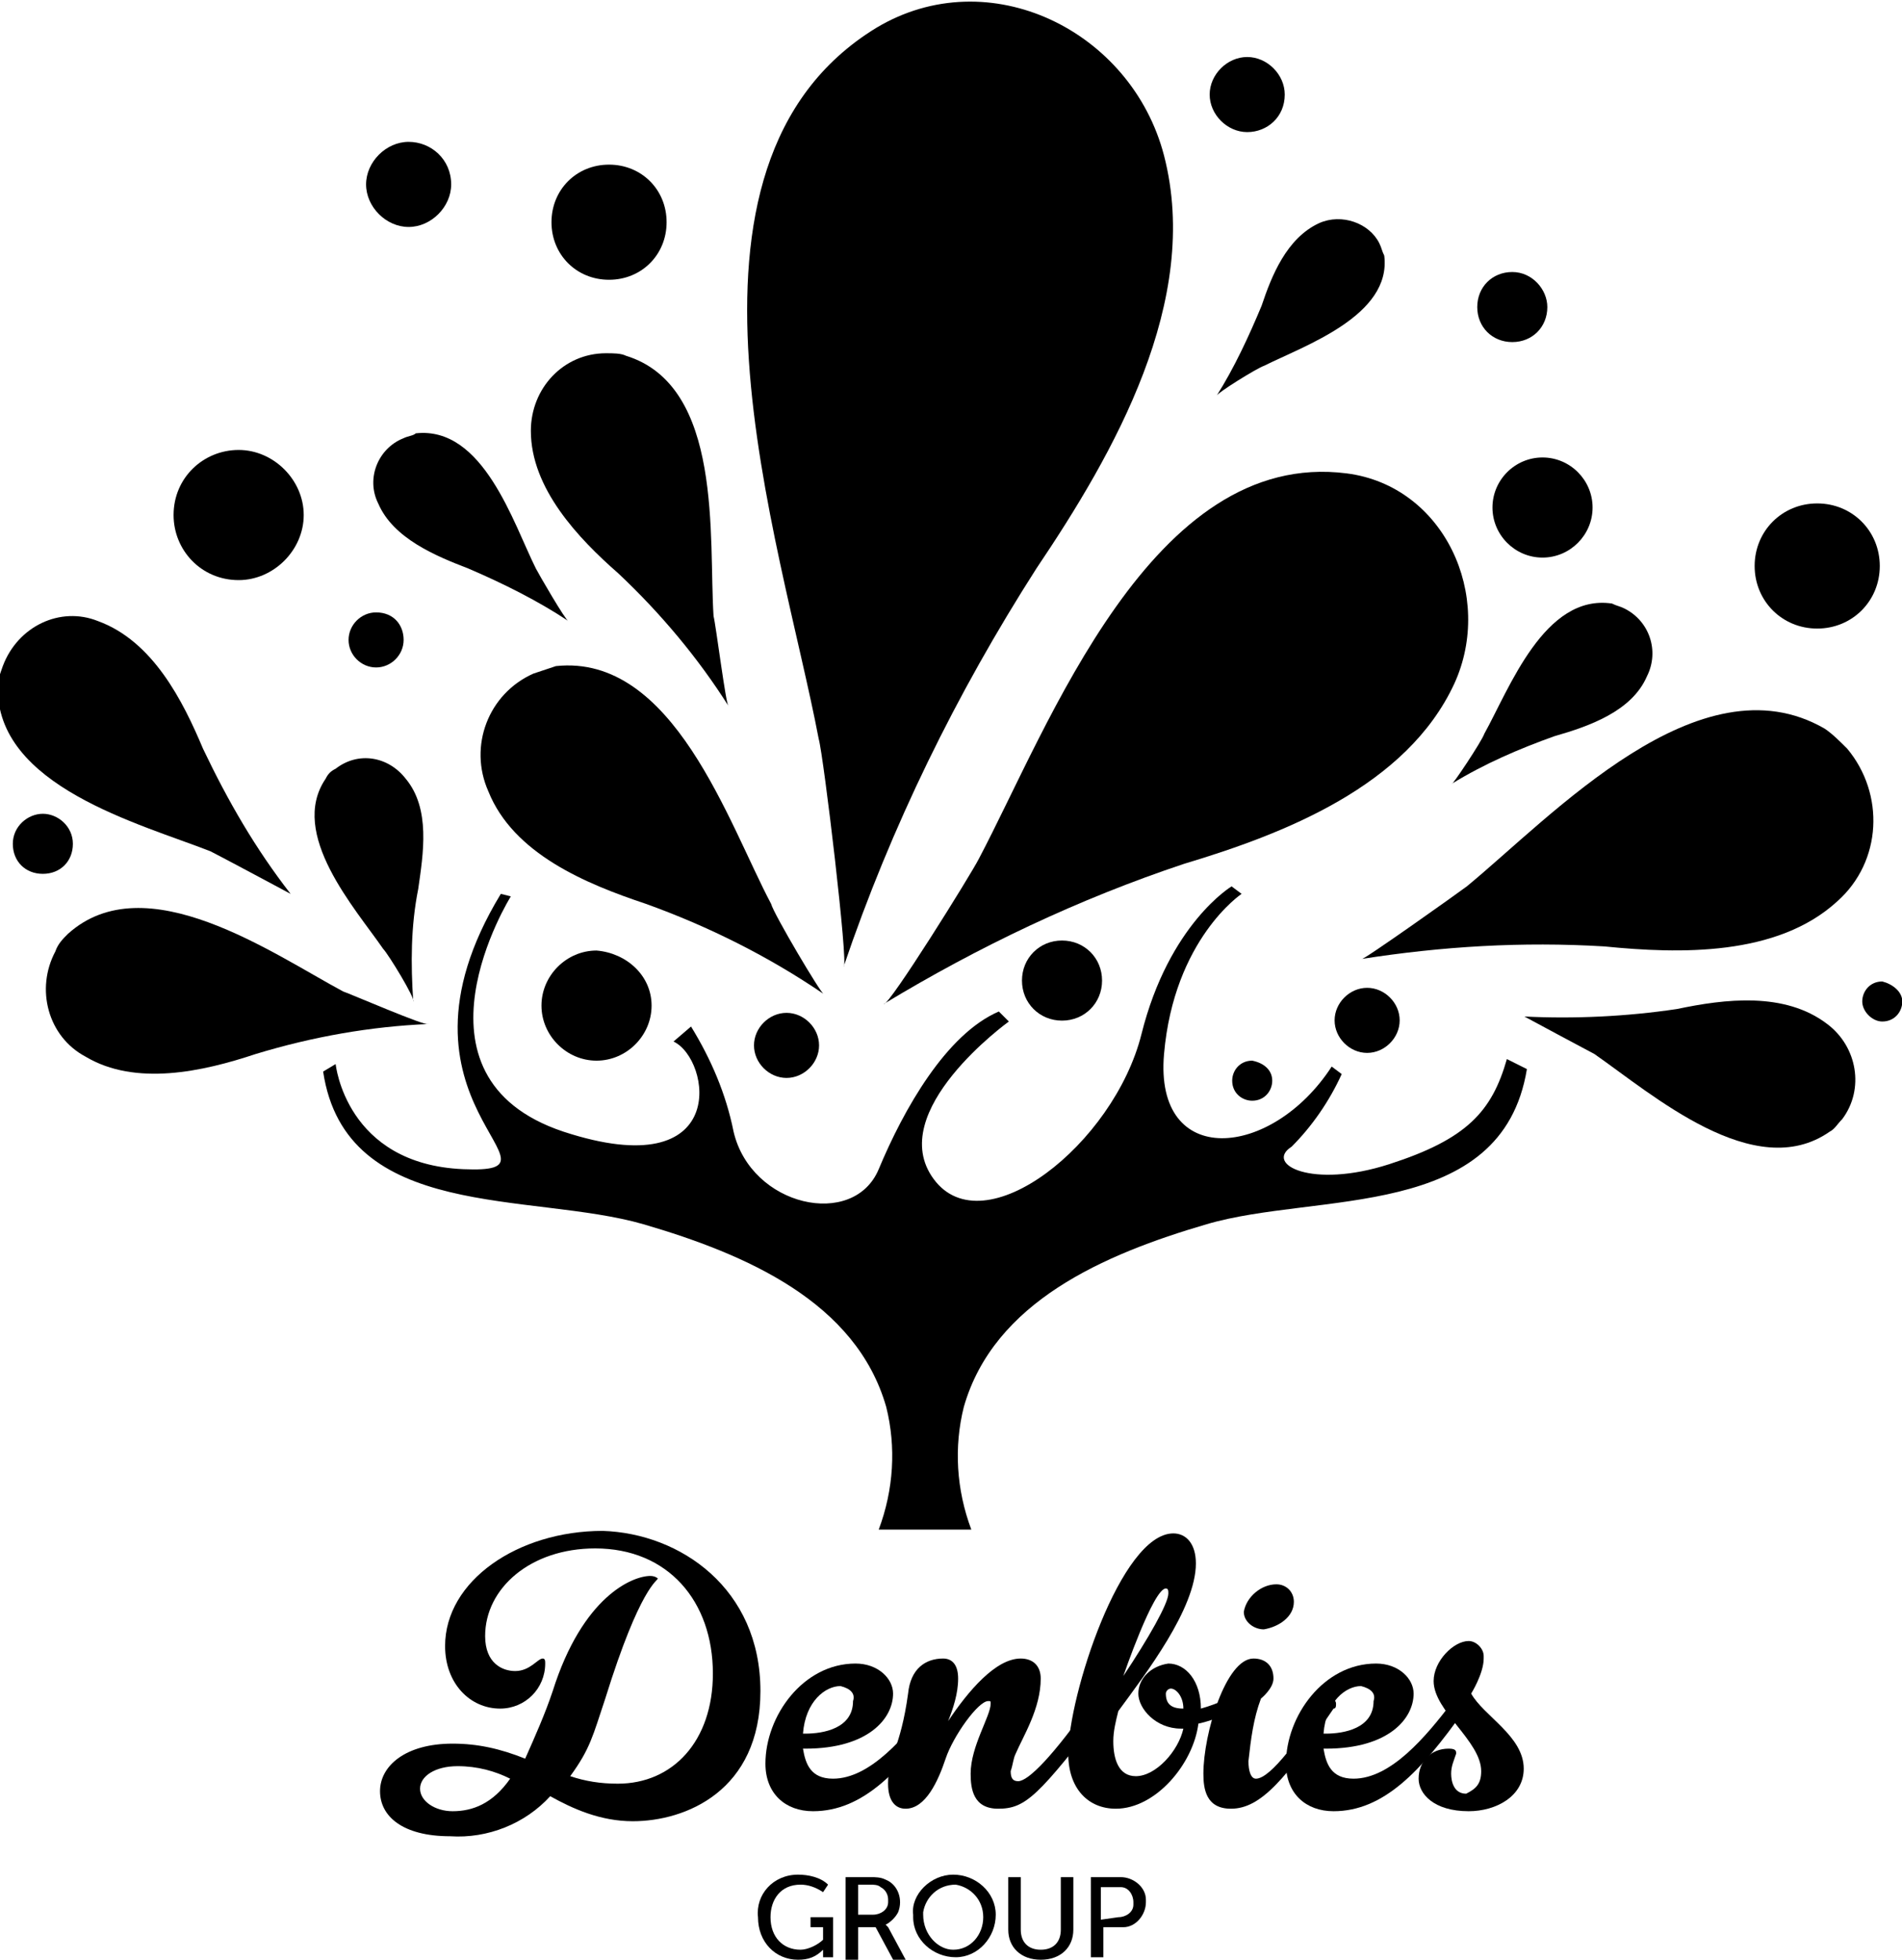 <?xml version="1.0" encoding="utf-8"?>
<!-- Generator: Adobe Illustrator 25.4.1, SVG Export Plug-In . SVG Version: 6.00 Build 0)  -->
<svg version="1.1" id="Layer_1" xmlns="http://www.w3.org/2000/svg" xmlns:xlink="http://www.w3.org/1999/xlink" x="0px" y="0px"
	 width="76px" height="78.3px" viewBox="0 0 76 78.3" style="enable-background:new 0 0 76 78.3;" xml:space="preserve">
<g>
	<g id="Group_1" transform="translate(400.488 127.5)">
		<path id="Path_1" d="M-368.6-52.6c0.4,0,0.9,0.1,1.2,0.4l-0.2,0.3c-0.3-0.2-0.6-0.3-0.9-0.3c-0.8,0-1.2,0.6-1.2,1.3
			c0,0.8,0.5,1.3,1.2,1.3c0.3,0,0.7-0.2,0.9-0.4v-0.5h-0.5v-0.4h0.9v1.6h-0.4v-0.2c0-0.1,0-0.1,0-0.1h0c-0.3,0.3-0.6,0.4-1,0.4
			c-0.9,0-1.6-0.7-1.6-1.7C-370.3-51.8-369.6-52.6-368.6-52.6C-368.7-52.6-368.6-52.6-368.6-52.6z"/>
		<path id="Path_2" d="M-366.7-52.5h1c0.2,0,0.4,0,0.6,0.1c0.5,0.2,0.7,0.8,0.5,1.3c-0.1,0.2-0.3,0.4-0.5,0.5v0c0,0,0.1,0.1,0.1,0.1
			l0.7,1.3h-0.5l-0.7-1.3h-0.7v1.3h-0.5V-52.5z M-365.6-51c0.3,0,0.6-0.2,0.6-0.5c0,0,0-0.1,0-0.1c0-0.2-0.1-0.4-0.3-0.5
			c-0.1-0.1-0.3-0.1-0.4-0.1h-0.5v1.2L-365.6-51z"/>
		<path id="Path_3" d="M-362.4-52.6c0.9,0,1.7,0.7,1.7,1.6c0,0,0,0,0,0c0,0.9-0.7,1.7-1.6,1.7c-0.9,0-1.7-0.7-1.7-1.6c0,0,0,0,0-0.1
			C-364.1-51.8-363.3-52.6-362.4-52.6C-362.4-52.6-362.4-52.6-362.4-52.6z M-362.4-49.6c0.7,0,1.2-0.6,1.2-1.3
			c0-0.7-0.5-1.2-1.1-1.3c-0.7,0-1.2,0.5-1.3,1.1c0,0,0,0.1,0,0.1C-363.6-50.2-363-49.6-362.4-49.6L-362.4-49.6z"/>
		<path id="Path_4" d="M-360.2-52.5h0.5v2.1c0,0.5,0.3,0.8,0.8,0.8c0.5,0,0.8-0.3,0.8-0.8v-2.1h0.5v2.1c0,0.7-0.5,1.2-1.3,1.2
			s-1.3-0.5-1.3-1.2L-360.2-52.5L-360.2-52.5z"/>
		<path id="Path_5" d="M-356.9-52.5h1.2c0.5,0,1,0.4,1,0.9c0,0,0,0.1,0,0.1c0,0.5-0.4,1-0.9,1c0,0-0.1,0-0.1,0h-0.7v1.2h-0.5
			L-356.9-52.5z M-355.8-50.9c0.3,0,0.6-0.2,0.6-0.5c0,0,0-0.1,0-0.1c0-0.3-0.2-0.6-0.5-0.6c0,0-0.1,0-0.1,0h-0.7v1.3L-355.8-50.9
			L-355.8-50.9z"/>
	</g>
	<g id="Group_7" transform="translate(138.412 88.114)">
		<g id="Group_3" transform="translate(6.924 2.264)">
			<path id="Path_13" d="M-119.3-50.2c0,1.2-1,2.2-2.2,2.2c-1.2,0-2.2-1-2.2-2.2c0-1.2,1-2.2,2.2-2.2l0,0
				C-120.3-52.3-119.3-51.4-119.3-50.2z"/>
			<path id="Path_14" d="M-101.3-51.2c0,0.9-0.7,1.6-1.6,1.6c-0.9,0-1.6-0.7-1.6-1.6c0-0.9,0.7-1.6,1.6-1.6l0,0
				C-102-52.8-101.3-52.1-101.3-51.2z"/>
			<path id="Path_15" d="M-133.2-69.8c0,1.4-1.2,2.6-2.6,2.6c-1.5,0-2.6-1.2-2.6-2.6c0-1.5,1.2-2.6,2.6-2.6S-133.2-71.2-133.2-69.8
				L-133.2-69.8z"/>
			<path id="Path_16" d="M-94.5-47.2c0,0.4-0.3,0.8-0.8,0.8c-0.4,0-0.8-0.3-0.8-0.8c0-0.4,0.3-0.8,0.8-0.8l0,0
				C-94.8-47.9-94.5-47.6-94.5-47.2z"/>
			<path id="Path_17" d="M-118.7-81.5c0,1.3-1,2.3-2.3,2.3c-1.3,0-2.3-1-2.3-2.3c0-1.3,1-2.3,2.3-2.3
				C-119.7-83.8-118.7-82.8-118.7-81.5z"/>
			<path id="Path_18" d="M-94-86.6c0,0.9-0.7,1.5-1.5,1.5s-1.5-0.7-1.5-1.5c0-0.8,0.7-1.5,1.5-1.5S-94-87.4-94-86.6L-94-86.6z"/>
			<path id="Path_19" d="M-81.7-70.1c0,1.1-0.9,2-2,2c-1.1,0-2-0.9-2-2c0-1.1,0.9-2,2-2C-82.6-72.1-81.7-71.2-81.7-70.1z"/>
		</g>
		<g id="Group_5">
			<path id="Path_20" d="M-62.4-48.1c0,0.4-0.3,0.8-0.8,0.8c-0.4,0-0.8-0.4-0.8-0.8c0-0.4,0.3-0.8,0.8-0.8
				C-62.8-48.8-62.4-48.5-62.4-48.1L-62.4-48.1z"/>
			<g id="Group_4">
				<path id="Path_21" d="M-105.5-48.4c-2.2-1.5-4.6-2.7-7.1-3.6c-2.4-0.8-5.3-2-6.3-4.5c-0.8-1.8,0-3.9,1.8-4.7
					c0.3-0.1,0.6-0.2,0.9-0.3c4.7-0.5,6.9,6.3,8.6,9.5C-107.5-51.6-105.6-48.4-105.5-48.4z"/>
				<path id="Path_22" d="M-103.1-48c3.8-2.3,7.8-4.2,12-5.6c4-1.2,8.9-3.1,10.8-7.2c1.6-3.5-0.4-7.9-4.3-8.4
					c-7.8-1-11.9,10.1-14.7,15.4C-99.6-53.2-102.9-47.9-103.1-48z"/>
				<path id="Path_23" d="M-104.7-49.5c1.9-5.6,4.5-10.9,7.7-15.9c3.1-4.6,6.6-10.7,5.1-16.5c-1.3-5-7-7.8-11.5-5.1
					c-9,5.5-3.8,20.5-2.3,28.4C-105.5-57.9-104.5-49.5-104.7-49.5z"/>
				<path id="Path_24" d="M-109.3-59.9c-1.2-1.9-2.7-3.7-4.4-5.3c-1.6-1.4-3.5-3.4-3.5-5.7c0-1.7,1.3-3.1,3-3.1c0.3,0,0.6,0,0.8,0.1
					c3.9,1.2,3.3,7.3,3.5,10.4C-109.8-63.1-109.4-59.9-109.3-59.9z"/>
				<path id="Path_25" d="M-121.9-48.1c-0.1-1.5-0.1-3,0.2-4.5c0.2-1.4,0.5-3.2-0.5-4.4c-0.7-0.9-1.9-1.1-2.8-0.4
					c-0.2,0.1-0.3,0.2-0.4,0.4c-1.5,2.2,1.2,5.2,2.3,6.8C-122.9-50-121.8-48.2-121.9-48.1z"/>
				<path id="Path_26" d="M-126.8-52.4c-1.4-1.8-2.5-3.7-3.5-5.8c-0.8-1.9-2-4.3-4.2-5.1c-1.5-0.6-3.2,0.2-3.8,1.8
					c-0.1,0.3-0.2,0.5-0.2,0.8c-0.1,4,5.7,5.5,8.5,6.6C-129.6-53.9-126.8-52.4-126.8-52.4z"/>
				<path id="Path_27" d="M-121.3-47.2c-2.3,0.1-4.6,0.5-6.9,1.2c-2.1,0.7-4.8,1.3-6.8,0.1c-1.5-0.8-2-2.7-1.2-4.2
					c0.1-0.3,0.3-0.5,0.5-0.7c3.1-2.8,8.2,0.8,11,2.3C-124.4-48.4-121.4-47.1-121.3-47.2z"/>
				<path id="Path_28" d="M-84-49.8c3.2-0.5,6.4-0.7,9.7-0.5c3,0.3,6.9,0.4,9.3-1.8c1.8-1.6,1.9-4.3,0.4-6.1
					c-0.3-0.3-0.6-0.6-0.9-0.8c-5-2.9-10.9,3.5-14.3,6.3C-80.2-52.4-84-49.7-84-49.8z"/>
				<path id="Path_29" d="M-77.5-47.5c2,0.1,4.1,0,6.1-0.3c1.9-0.4,4.3-0.7,6,0.6c1.2,0.9,1.5,2.6,0.6,3.8c-0.2,0.2-0.3,0.4-0.5,0.5
					c-3,2.1-7.1-1.5-9.4-3.1C-74.9-46.1-77.5-47.5-77.5-47.5z"/>
				<path id="Path_30" d="M-115.7-63.3c-1.2-0.8-2.6-1.5-4-2.1c-1.3-0.5-3-1.2-3.6-2.6c-0.5-1,0-2.2,1-2.6c0.2-0.1,0.4-0.1,0.5-0.2
					c2.7-0.3,3.9,3.6,4.8,5.4C-116.9-65.2-115.8-63.3-115.7-63.3z"/>
				<path id="Path_31" d="M-89.8-72.3c0.7-1.1,1.3-2.4,1.8-3.6c0.4-1.2,1-2.7,2.3-3.3c0.9-0.4,2,0,2.4,0.8c0.1,0.2,0.1,0.3,0.2,0.5
					c0.3,2.4-3.2,3.6-4.8,4.4C-88.2-73.4-89.8-72.4-89.8-72.3z"/>
				<path id="Path_32" d="M-135.5-54.4c0,0.7-0.5,1.2-1.2,1.2s-1.2-0.5-1.2-1.2c0-0.7,0.6-1.2,1.2-1.2
					C-136.1-55.6-135.5-55.1-135.5-54.4z"/>
				<path id="Path_33" d="M-63.3-65.5c0,1.4-1.1,2.5-2.5,2.5c-1.4,0-2.5-1.1-2.5-2.5c0-1.4,1.1-2.5,2.5-2.5S-63.3-66.9-63.3-65.5z"
					/>
				<path id="Path_34" d="M-80.4-56.8c1.3-0.8,2.7-1.4,4.1-1.9c1.4-0.4,3.1-1,3.7-2.4c0.5-1,0.1-2.2-0.9-2.7
					c-0.2-0.1-0.3-0.1-0.5-0.2c-2.7-0.4-4.1,3.4-5.1,5.2C-79.2-58.5-80.4-56.7-80.4-56.8z"/>
				<path id="Path_35" d="M-78.2-45.8c-0.6,2.1-1.6,3.2-4.7,4.2s-5,0-3.9-0.7c0.8-0.8,1.5-1.8,2-2.9l-0.4-0.3
					c-2.4,3.7-7.1,4.1-6.7-0.5s3.1-6.4,3.1-6.4l-0.4-0.3c0,0-2.5,1.5-3.6,5.9s-6.3,8.5-8.3,5.8c-2-2.7,3-6.3,3-6.3l-0.4-0.4
					c-2.1,0.9-3.8,3.9-4.8,6.3s-5.1,1.5-5.8-1.5c-0.3-1.5-0.9-2.9-1.7-4.2l-0.7,0.6c1.5,0.7,2.3,5.8-4.4,3.6
					c-6.6-2.2-2.1-9.4-2.1-9.4l-0.4-0.1c-5.1,8.4,3.2,11.2-1.5,11c-4.7-0.2-5.1-4.2-5.1-4.2l-0.5,0.3c0.9,6,8.3,4.8,12.8,6.1
					c4.1,1.2,8.5,3.1,9.7,7.3c0.4,1.6,0.3,3.3-0.3,4.9h3.7c-0.6-1.6-0.7-3.3-0.3-4.9c1.2-4.2,5.6-6.1,9.7-7.3
					c4.4-1.3,11.8-0.1,12.8-6.2L-78.2-45.8z"/>
			</g>
		</g>
		<g id="Group_6" transform="translate(14.016 5.654)">
			<path id="Path_36" d="M-136.3-68.2c0,0.6-0.5,1.1-1.1,1.1c-0.6,0-1.1-0.5-1.1-1.1c0-0.6,0.5-1.1,1.1-1.1l0,0
				C-136.7-69.3-136.3-68.8-136.3-68.2z"/>
			<path id="Path_37" d="M-90.6-81.5c0,0.8-0.6,1.4-1.4,1.4s-1.4-0.6-1.4-1.4c0-0.8,0.6-1.4,1.4-1.4l0,0
				C-91.2-82.9-90.6-82.2-90.6-81.5z"/>
			<path id="Path_38" d="M-119.7-52c0,0.7-0.6,1.3-1.3,1.3s-1.3-0.6-1.3-1.3c0-0.7,0.6-1.3,1.3-1.3l0,0
				C-120.3-53.3-119.7-52.7-119.7-52z"/>
			<path id="Path_39" d="M-134.4-86.4c0,0.9-0.8,1.7-1.7,1.7s-1.7-0.8-1.7-1.7s0.8-1.7,1.7-1.7l0,0
				C-135.2-88.1-134.4-87.4-134.4-86.4L-134.4-86.4z"/>
			<path id="Path_40" d="M-96.5-53c0,0.7-0.6,1.3-1.3,1.3s-1.3-0.6-1.3-1.3c0-0.7,0.6-1.3,1.3-1.3l0,0C-97.1-54.3-96.5-53.7-96.5-53
				z"/>
		</g>
	</g>
	<g>
		<g id="Group_2" transform="translate(222.785 109.166)">
			<path id="Path_6" d="M-192.4-41.6c0,4-3,5.2-5.1,5.2c-1.3,0-2.4-0.5-3.3-1c-1,1.1-2.5,1.7-4,1.6c-1.9,0-2.8-0.8-2.8-1.8
				c0-1,1-1.9,2.9-1.9c1,0,1.9,0.2,2.9,0.6c0.4-0.9,0.8-1.8,1.1-2.7c1.2-3.8,3.2-4.6,3.9-4.6c0.2,0,0.3,0.1,0.3,0.1
				c0,0.1-0.7,0.3-2.1,4.8c-0.5,1.5-0.6,2-1.4,3.1c0.6,0.2,1.2,0.3,1.9,0.3c2.2,0,3.8-1.7,3.8-4.4c0-2.9-1.8-5-4.7-5
				c-2.6,0-4.4,1.6-4.4,3.5c0,1.1,0.7,1.4,1.2,1.4c0.6,0,0.9-0.5,1.1-0.5c0.1,0,0.1,0.1,0.1,0.2c0,1-0.8,1.8-1.8,1.8c0,0,0,0,0,0
				c-1.2,0-2.2-1-2.2-2.5c0-2.6,2.9-4.6,6.3-4.6C-195.6-47.9-192.4-45.7-192.4-41.6z M-202.4-38.1c-0.6-0.3-1.3-0.5-2.1-0.5
				c-0.9,0-1.5,0.4-1.5,0.9c0,0.5,0.6,0.9,1.3,0.9C-203.9-36.8-203.1-37.1-202.4-38.1L-202.4-38.1z"/>
			<path id="Path_7" d="M-185.3-41.2c0.1,0,0.2,0.1,0.2,0.2c0,0,0,0,0,0c0,0.1,0,0.1,0,0.2c-1.7,2.4-3.2,4-5.2,4
				c-1.1,0-1.9-0.7-1.9-1.9c0-1.9,1.5-4,3.6-4c0.9,0,1.5,0.6,1.5,1.2c0,1-1,2.2-3.5,2.2h-0.1c0.1,0.6,0.3,1.2,1.2,1.2
				c1.5,0,2.9-1.7,3.9-3C-185.5-41.2-185.4-41.2-185.3-41.2z M-189.2-41.8c-0.6,0-1.4,0.6-1.5,1.9h0.1c0.7,0,1.9-0.2,1.9-1.3
				C-188.6-41.5-188.8-41.7-189.2-41.8C-189.1-41.8-189.1-41.8-189.2-41.8L-189.2-41.8z"/>
			<path id="Path_8" d="M-178.7-41.3c0.1,0,0.2,0.1,0.2,0.2c0,0,0,0,0,0c0,0.1,0,0.2-0.1,0.2c-2.7,3.5-3.2,4-4.3,4
				c-1,0-1.1-0.8-1.1-1.4c0-1.1,0.8-2.3,0.8-2.8c0-0.1,0-0.1-0.1-0.1c-0.4,0-1.4,1.4-1.7,2.3c-0.3,0.9-0.8,2-1.6,2
				c-0.4,0-0.7-0.3-0.7-1c0-1.1,0.5-1.4,0.8-3.6c0.1-1,0.7-1.4,1.4-1.4c0.4,0,0.6,0.3,0.6,0.8c0,0.6-0.2,1.2-0.4,1.7
				c0.8-1.2,1.9-2.5,2.9-2.5c0.5,0,0.8,0.3,0.8,0.8c0,1.2-0.7,2.3-1,3c-0.1,0.2-0.1,0.4-0.2,0.7c0,0.3,0.1,0.4,0.3,0.4
				c0.4,0,1.4-1,3-3.3C-178.9-41.2-178.8-41.3-178.7-41.3z"/>
			<path id="Path_9" d="M-174.9-40.3c-0.2,1.6-1.7,3.4-3.3,3.4c-1.1,0-1.9-0.8-1.9-2.2c0-2.3,2.1-8.8,4.2-8.8c0.5,0,0.9,0.4,0.9,1.2
				c0,1.8-2,4.4-3.1,5.9c-0.1,0.4-0.2,0.8-0.2,1.2c0,0.7,0.2,1.4,0.9,1.4c0.8,0,1.7-1,1.9-1.9h-0.1c-1,0-1.7-0.8-1.7-1.4
				c0-0.6,0.5-1.1,1.2-1.2c0.7,0,1.3,0.7,1.3,1.8c0.7-0.2,1.4-0.5,2-1c0.1,0,0.1-0.1,0.2-0.1c0.1,0,0.2,0.1,0.2,0.2c0,0,0,0,0,0
				c0,0.1,0,0.2-0.1,0.3C-173.3-40.9-174-40.5-174.9-40.3z M-177.9-42.2c1-1.5,1.8-2.9,1.8-3.3c0-0.1,0-0.2-0.1-0.2
				C-176.7-45.7-177.9-42.2-177.9-42.2L-177.9-42.2z M-175.5-40.9c0-0.5-0.3-0.8-0.5-0.8c-0.1,0-0.2,0.1-0.2,0.2c0,0,0,0,0,0
				C-176.2-41.1-176-40.9-175.5-40.9L-175.5-40.9z"/>
			<path id="Path_10" d="M-169.4-41.1c0,0.1,0,0.2-0.1,0.2c-1.9,2.8-2.9,4-4.1,4c-1,0-1.1-0.8-1.1-1.4c0-1.6,0.9-4.6,2-4.6
				c0.5,0,0.8,0.3,0.8,0.8c0,0.4-0.5,0.8-0.5,0.8c-0.3,0.8-0.4,1.6-0.5,2.5c0,0.4,0.1,0.7,0.3,0.7c0.6,0,1.8-1.7,2.7-3.1
				c0.1-0.1,0.2-0.1,0.3-0.2C-169.5-41.3-169.4-41.2-169.4-41.1C-169.4-41.1-169.4-41.1-169.4-41.1z"/>
			<path id="Path_11" d="M-164.5-41.2c0.1,0,0.2,0.1,0.2,0.2c0,0,0,0,0,0c0,0.1,0,0.1,0,0.2c-1.7,2.4-3.2,4-5.2,4
				c-1.1,0-1.9-0.7-1.9-1.9c0-1.9,1.5-4,3.6-4c0.9,0,1.5,0.6,1.5,1.2c0,1-1,2.2-3.5,2.2h-0.1c0.1,0.6,0.3,1.2,1.2,1.2
				c1.5,0,2.9-1.7,3.9-3C-164.7-41.2-164.6-41.2-164.5-41.2z M-168.4-41.8c-0.6,0-1.4,0.6-1.5,1.9h0.1c0.7,0,1.9-0.2,1.9-1.3
				C-167.8-41.5-168-41.7-168.4-41.8C-168.3-41.8-168.4-41.8-168.4-41.8L-168.4-41.8z"/>
			<path id="Path_12" d="M-163.6-38.4c0-1.2-1.9-2.4-1.9-3.6c0-0.8,0.8-1.6,1.4-1.6c0.3,0,0.6,0.3,0.6,0.6c0,0,0,0,0,0.1
				c0,0.6-0.5,1.4-0.5,1.4c0.5,0.9,2.1,1.7,2.1,3c0,1.1-1.1,1.7-2.2,1.7c-1.4,0-2-0.7-2-1.3c0-0.7,0.5-1.2,1.2-1.2
				c0.3,0,0.3,0.1,0.3,0.2c-0.1,0.3-0.2,0.5-0.2,0.8c0,0.3,0.1,0.8,0.6,0.8C-163.8-37.7-163.6-37.9-163.6-38.4z"/>
		</g>
		<path id="Path_41" d="M51,63.3c0.4,0,0.7,0.3,0.7,0.7c0,0,0,0,0,0c0,0.6-0.6,1-1.2,1.1c-0.4,0-0.8-0.3-0.8-0.7c0,0,0,0,0,0
			C49.8,63.8,50.4,63.3,51,63.3z"/>
	</g>
</g>
</svg>
